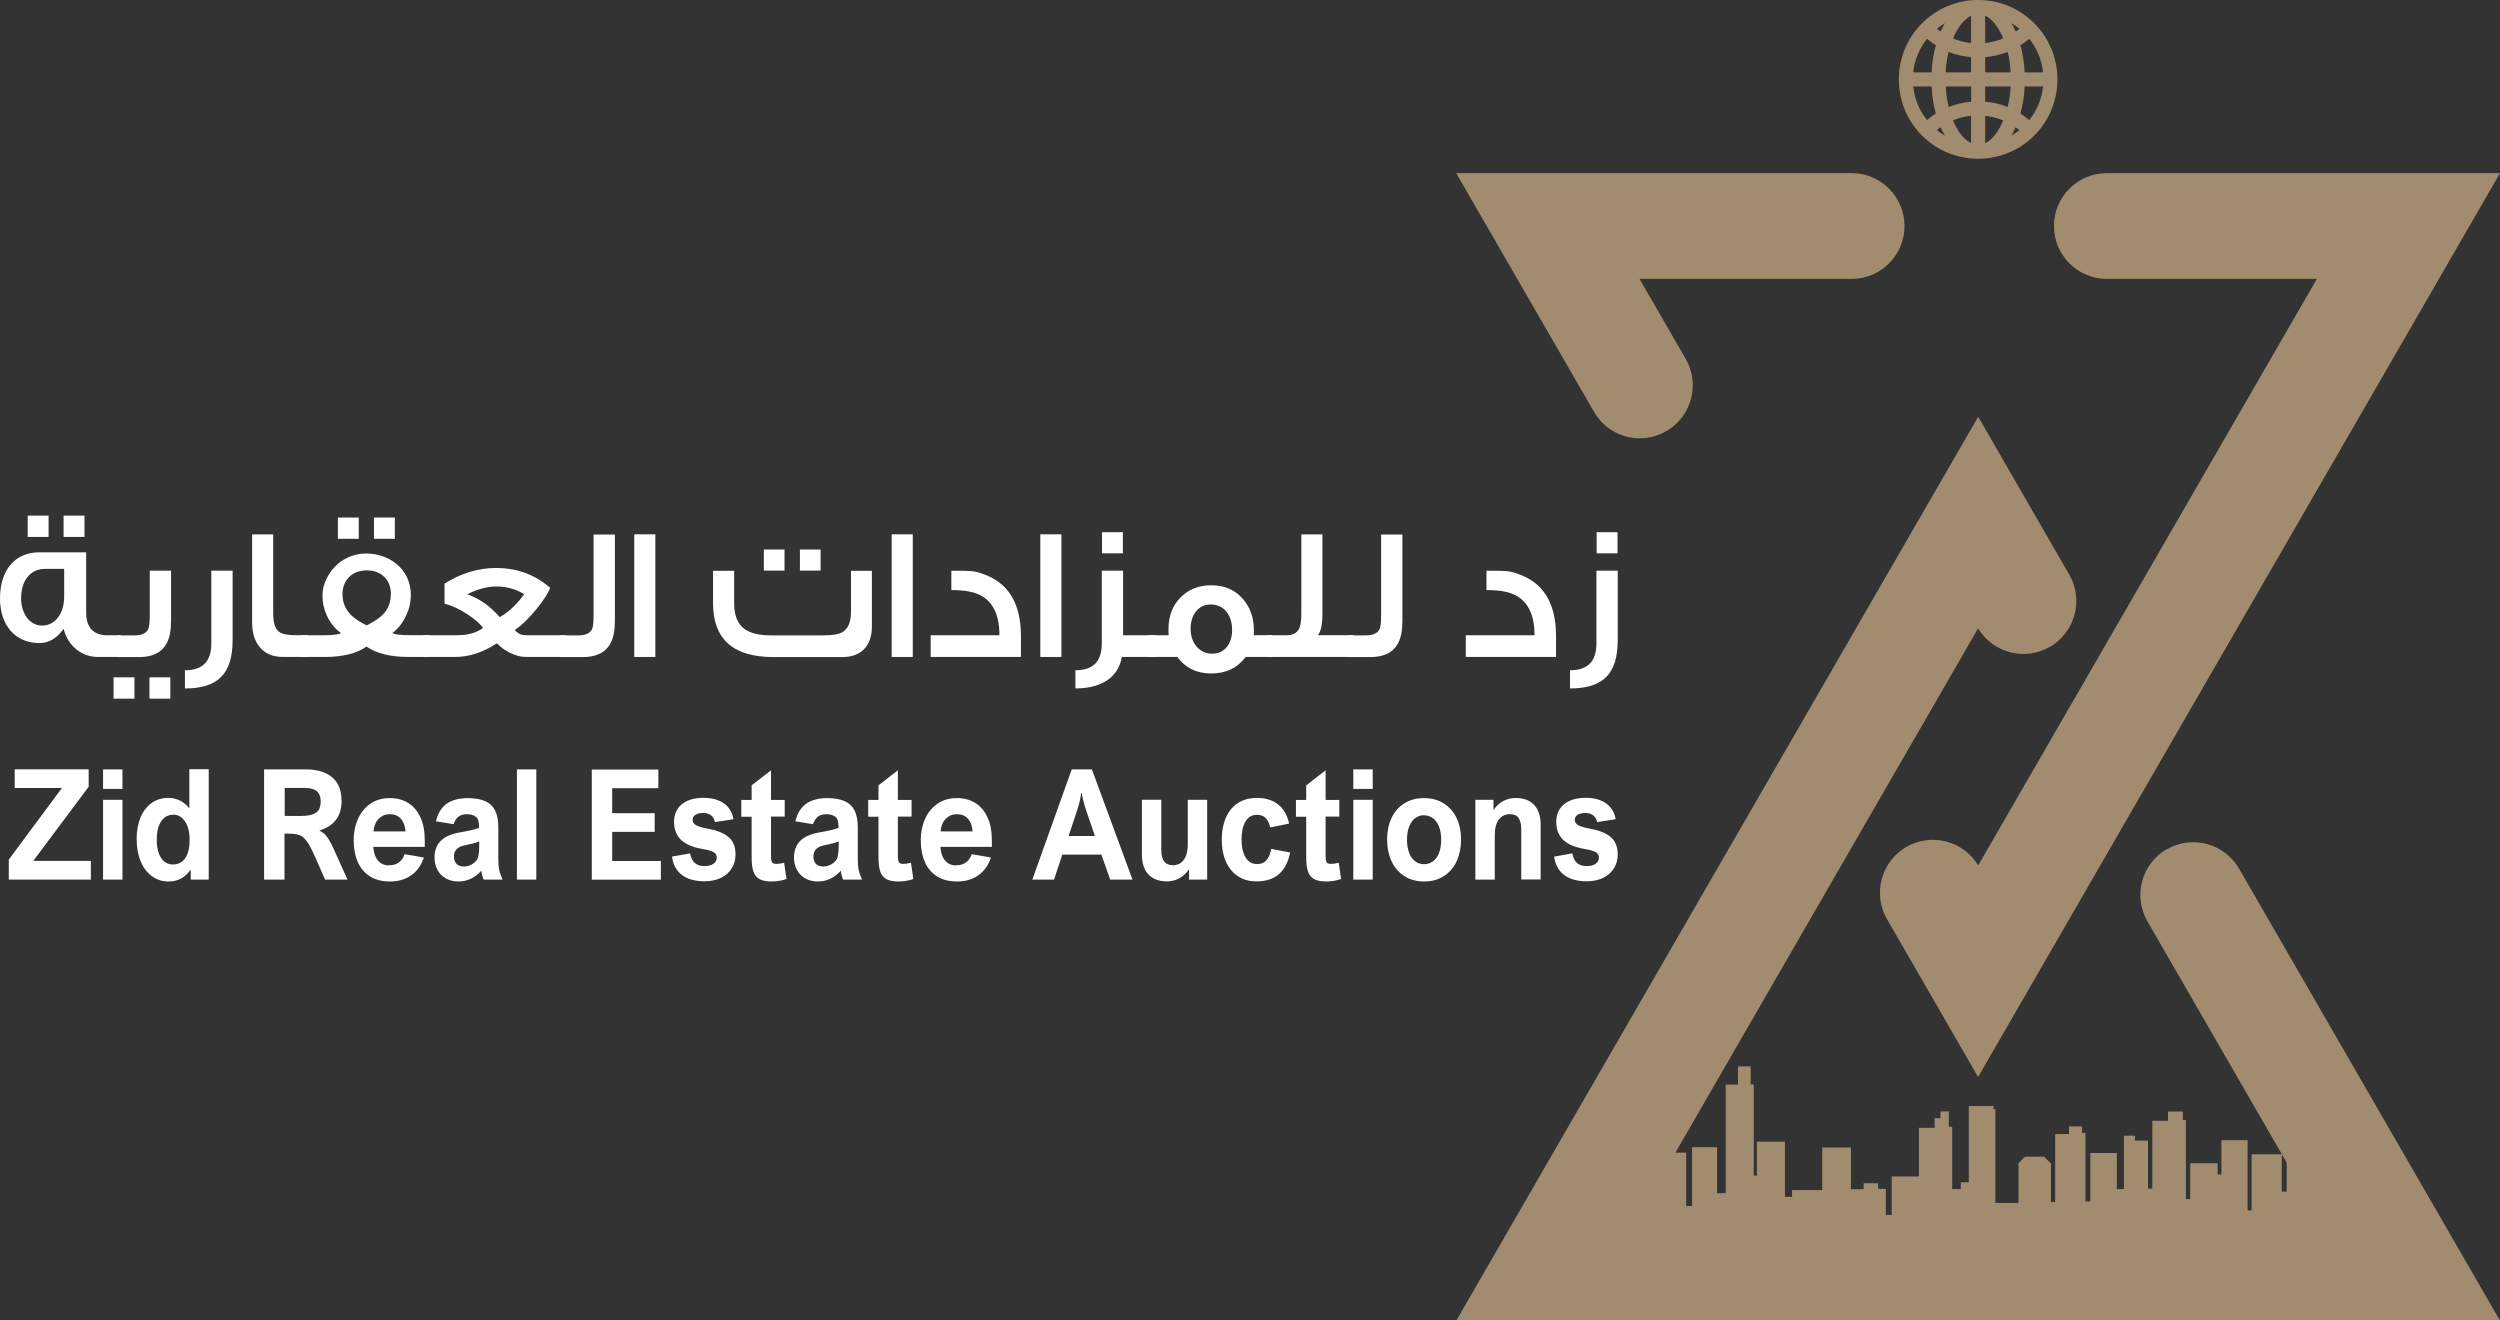 <?xml version="1.0" encoding="UTF-8"?><svg id="Layer_2" xmlns="http://www.w3.org/2000/svg" viewBox="0 0 250.09 132.09"><rect x="0" y="0" width="250.09" height="132.09" fill="#333333" stroke="none"/><defs><style>.cls-1{fill:#fff;}.cls-1,.cls-2{stroke-width:0px;}.cls-2{fill:#a28c6f;}</style></defs><g id="Layer_1-2"><path class="cls-1" d="m12.1,65.72h-2.3c-1.65,0-3-1.12-3.44-2.81-.67.95-1.48,1.42-2.43,1.42-2.43,0-3.93-1.82-3.93-4.46,0-2.85,1.5-4.62,3.93-4.62h4.69v6.02c0,1.48.7,2.28,2.13,2.28h1.35v2.17Zm-5.68-6.06v-2.75h-1.92c-1.48,0-2.39,1.18-2.39,2.95,0,1.46.82,2.72,2.09,2.72,1.39,0,2.22-1.29,2.22-2.91Zm-1.56-5.95h-2.09v-2.13h2.09v2.13Zm3.59,0h-2.09v-2.13h2.09v2.13Z"/><path class="cls-1" d="m13.45,69.89h-2.09v-2.13h2.09v2.13Zm3.65-7.6c0,2.3-1.06,3.44-3.17,3.44h-2.24v-2.17h1.79c.7,0,1.14-.21,1.35-.63.1-.23.15-.68.15-1.37v-4.47h2.13v5.19Zm-.06,7.6h-2.09v-2.13h2.09v2.13Z"/><path class="cls-1" d="m23.27,57.1v6.93c0,3.42-1.5,4.84-4.77,4.84v-1.82c1.77,0,2.64-.87,2.64-2.7v-7.26h2.13Z"/><path class="cls-1" d="m30.83,65.72h-2.49c-1.03,0-1.81-.32-2.36-.99-.51-.61-.76-1.42-.76-2.47v-8.8h2.11v7.94c0,.93.21,1.54.61,1.82.28.21.84.32,1.63.32h1.25v2.17Z"/><path class="cls-1" d="m43.01,65.72h-2.11c-1.82,0-3.23-.34-4.24-1.04-.99.7-2.39,1.04-4.2,1.04h-2.34v-2.17h2.22c.95,0,1.54-.08,1.77-.21-.61-.46-1.08-1.04-1.41-1.75-.29-.63-.44-1.29-.44-1.98,0-.49.08-.93.23-1.31.7-1.81,2.26-2.93,4.18-2.93,2.15,0,4.43,1.46,4.43,4.16,0,.7-.15,1.37-.46,2.01-.32.74-.8,1.33-1.39,1.79.21.13.8.21,1.77.21h1.98v2.17Zm-7.12-11.82h-2.09v-2.13h2.09v2.13Zm1.96,7.96c.84-.59,1.25-1.41,1.25-2.43,0-.66-.19-1.22-.59-1.65-.44-.47-1.05-.72-1.82-.72s-1.39.25-1.82.72c-.4.44-.61.99-.61,1.65,0,1.01.42,1.82,1.25,2.43.34.25.74.49,1.18.7.44-.23.84-.46,1.16-.7Zm1.65-7.96h-2.09v-2.13h2.09v2.13Z"/><path class="cls-1" d="m56.67,65.72h-4.05c-.53,0-1.1-.15-1.69-.46-.49-.25-.89-.55-1.22-.91-1.39.91-2.77,1.37-4.2,1.37h-3.19v-2.17h3.15c.63,0,1.12-.04,1.48-.13.46-.09.91-.28,1.37-.59-.28-.44-.84-.91-1.61-1.41-.78-.51-1.54-.86-2.24-1.03v-2.01c1.65-1.04,3.38-1.56,5.15-1.56,2.09,0,3.89.66,5.41,1.98-.17.51-.63,1.22-1.35,2.11-.78.95-1.5,1.65-2.19,2.13.27.27.51.42.76.47.1.02.38.04.84.04h3.57v2.17Zm-4.24-6.29c-.86-.51-1.79-.76-2.75-.76s-1.96.27-2.93.78c1.2.42,2.28,1.18,3.23,2.28.44-.21.89-.57,1.39-1.04.44-.44.8-.86,1.06-1.25Z"/><path class="cls-1" d="m61.5,62.29c0,2.3-1.06,3.44-3.19,3.44h-2.24v-2.17h1.81c.7,0,1.14-.21,1.35-.63.1-.23.15-.68.15-1.37v-8.09h2.13v8.82Z"/><path class="cls-1" d="m65.56,65.72h-2.11v-12.27h2.11v12.27Z"/><path class="cls-1" d="m87.22,57.1v5.59c0,1.9-1.06,3.04-2.95,3.04h-6.9c-4.03,0-6.04-1.79-6.04-5.38v-3.25h2.11v3.25c0,1.23.36,2.11,1.08,2.6.57.4,1.44.61,2.6.61h5.21c.97,0,1.63-.11,2-.36.53-.34.8-1.01.8-1.98v-4.12h2.09Zm-8.74-.02h-2.07v-2.11h2.07v2.11Zm3.61,0h-2.07v-2.11h2.07v2.11Z"/><path class="cls-1" d="m91.31,65.72h-2.11v-12.27h2.11v12.27Z"/><path class="cls-1" d="m102.12,65.72h-9.02v-2.17h6.88c0-2.49-.97-3.93-2.89-4.35-.59-.13-1.23-.17-1.92-.17v-1.94c1.04,0,1.71.02,1.98.04.27.02.65.09,1.14.27,2.55.86,3.82,2.91,3.84,6.16v2.17Z"/><path class="cls-1" d="m106.18,65.72h-2.11v-12.27h2.11v12.27Z"/><path class="cls-1" d="m115.62,65.72h-3.4c-.32,2.03-2.05,3.15-4.64,3.15v-1.82c1.77,0,2.64-.87,2.64-2.7v-7.26h2.13v6.46h3.27v2.17Zm-3.29-10.37h-2.09v-2.11h2.09v2.11Z"/><path class="cls-1" d="m127.33,65.72h-2.72c-.82,1.1-1.96,1.65-3.44,1.65s-2.58-.55-3.4-1.65h-2.91v-2.17h2.05c-.02-.21-.02-.42-.02-.63,0-1.27.4-2.32,1.18-3.13.8-.82,1.82-1.24,3.1-1.24s2.3.42,3.08,1.27c.78.86,1.18,1.9,1.18,3.17v.55h1.9v2.17Zm-4.08-2.74c0-.67-.17-1.25-.51-1.73-.4-.51-.95-.78-1.61-.78s-1.16.25-1.54.76c-.32.44-.49,1.01-.49,1.67,0,1.37.84,2.49,2.15,2.49.65,0,1.16-.25,1.52-.72.32-.44.49-1.01.49-1.69Z"/><path class="cls-1" d="m135.4,65.72h-8.7v-2.17h1.98c.63,0,1.04-.21,1.27-.65.15-.28.23-.78.23-1.44v-8h2.11v7.88c0,1.12-.15,1.84-.46,2.2h3.57v2.17Z"/><path class="cls-1" d="m140.28,62.29c0,2.3-1.06,3.44-3.19,3.44h-2.24v-2.17h1.81c.7,0,1.14-.21,1.35-.63.1-.23.15-.68.15-1.37v-8.09h2.13v8.82Z"/><path class="cls-1" d="m155.65,65.72h-9.02v-2.17h6.88c0-2.49-.97-3.93-2.89-4.35-.59-.13-1.23-.17-1.92-.17v-1.94c1.05,0,1.71.02,1.98.04.27.02.65.09,1.14.27,2.55.86,3.82,2.91,3.84,6.16v2.17Z"/><path class="cls-1" d="m161.83,57.1v6.93c0,3.42-1.5,4.84-4.77,4.84v-1.82c1.77,0,2.64-.87,2.64-2.7v-7.26h2.13Zm-.02-1.75h-2.09v-2.11h2.09v2.11Z"/><path class="cls-1" d="m3.34,86.12h5.75v1.87H.88v-2l5.31-7.16H1.47v-1.87h7.4v1.74l-5.54,7.42Z"/><path class="cls-1" d="m10.31,78.92v-1.95h1.94v1.95h-1.94Zm0,9.07v-7.98h1.94v7.98h-1.94Z"/><path class="cls-1" d="m20.89,87.99h-1.81v-.97h-.03c-.28.4-.59.69-.96.88-.36.19-.77.28-1.24.28-.61,0-1.16-.17-1.64-.52-.48-.35-.86-.84-1.13-1.48-.27-.64-.41-1.39-.41-2.26,0-.81.13-1.53.39-2.15.26-.62.63-1.1,1.11-1.44.48-.34,1.03-.51,1.66-.51.43,0,.82.09,1.18.27.36.18.66.43.91.76h.02v-3.9h1.94v11.02Zm-3.56-6.48c-.52,0-.93.22-1.22.67-.29.45-.43,1.06-.43,1.84,0,.52.07.97.2,1.33s.32.65.56.84c.24.19.53.29.85.29.55,0,.96-.22,1.25-.65.29-.43.43-1.05.43-1.86,0-.49-.07-.92-.21-1.3-.14-.37-.33-.66-.58-.87-.25-.21-.53-.31-.85-.31Z"/><path class="cls-1" d="m34.18,80.05c0,.78-.18,1.42-.54,1.92-.36.5-.92.87-1.67,1.11v.03c.17.07.33.17.48.3.14.13.29.32.45.58.16.25.33.6.53,1.04l1.33,2.96h-2.24l-.97-2.2c-.34-.78-.63-1.32-.86-1.63-.15-.21-.3-.36-.45-.47-.15-.11-.34-.18-.57-.23-.23-.05-.54-.07-.93-.07h-.28v4.6h-2.04v-11.02h4.2c1.13,0,2.01.27,2.62.8.62.53.92,1.3.92,2.29Zm-2.1.14c0-.48-.13-.83-.4-1.05-.26-.22-.67-.32-1.23-.32h-1.97v2.8h1.73c.62,0,1.08-.11,1.4-.32.32-.22.47-.59.47-1.11Z"/><path class="cls-1" d="m38.91,86.56c.41,0,.75-.1,1.01-.3.26-.2.45-.47.55-.81l1.93.33c-.26.78-.68,1.37-1.26,1.78-.58.41-1.29.62-2.13.62-.79,0-1.46-.17-2-.51-.54-.34-.95-.82-1.22-1.44-.27-.62-.41-1.35-.41-2.18,0-.77.14-1.47.42-2.11.28-.64.7-1.15,1.24-1.53.54-.38,1.19-.57,1.94-.57s1.33.16,1.86.49c.53.33.93.81,1.22,1.44.29.63.43,1.4.43,2.3v.65h-5.15c.05.59.2,1.05.48,1.37.27.32.63.48,1.08.48Zm-1.55-3.39h3.21c-.05-.56-.21-.98-.48-1.28-.28-.3-.64-.44-1.1-.44s-.8.15-1.1.45c-.3.3-.48.73-.53,1.27Z"/><path class="cls-1" d="m50.29,87.99h-1.91c-.1-.23-.18-.52-.23-.88-.65.71-1.41,1.07-2.28,1.07-.48,0-.9-.1-1.26-.3-.36-.2-.64-.48-.84-.85-.2-.36-.3-.78-.3-1.24,0-.71.21-1.27.63-1.68.42-.42,1.08-.7,1.96-.85.88-.15,1.5-.3,1.86-.44v-.15c0-.47-.1-.79-.31-.96-.21-.17-.52-.26-.93-.26-.32,0-.59.08-.81.24-.22.16-.38.41-.49.76l-1.77-.29c.19-.8.55-1.39,1.08-1.76.52-.37,1.23-.56,2.1-.56.71,0,1.29.1,1.74.3.45.2.78.51,1,.94.22.43.32,1,.32,1.69v3.26c0,.38.03.7.08.96.05.26.17.59.35,1.02Zm-3.85-3.42c-.69.15-1.03.52-1.03,1.1,0,.33.09.58.26.75.17.18.41.26.73.26s.61-.09.88-.26c.18-.12.32-.25.41-.38.09-.13.15-.31.19-.54.04-.23.06-.54.06-.95v-.38c-.34.14-.84.27-1.48.4Z"/><path class="cls-1" d="m51.71,87.99v-11.02h1.94v11.02h-1.94Z"/><path class="cls-1" d="m61.24,78.83v2.52h4.25v1.87h-4.25v2.91h4.87v1.87h-6.91v-11.02h6.66v1.87h-4.63Z"/><path class="cls-1" d="m70.31,81.33c-.31,0-.56.06-.74.18-.19.12-.28.28-.28.48,0,.16.04.29.13.39.09.11.25.21.48.29.23.09.55.17.96.24.93.17,1.61.46,2.06.86s.66.97.66,1.7c0,.51-.12.97-.37,1.38-.25.41-.61.73-1.07.96-.47.23-1.02.35-1.65.35-.96,0-1.72-.21-2.27-.63-.55-.42-.89-1.03-1-1.84l1.81-.32c.08.42.24.74.47.95.23.21.56.32.99.32.37,0,.66-.08.88-.23.22-.15.33-.36.33-.62,0-.15-.04-.27-.11-.37-.07-.1-.21-.19-.41-.27-.2-.08-.48-.15-.85-.21-1.02-.17-1.75-.48-2.21-.93-.46-.45-.69-1.05-.69-1.81,0-.49.12-.91.35-1.27.23-.36.57-.64,1.01-.83.44-.19.96-.29,1.56-.29.86,0,1.55.19,2.07.56.52.37.84.9.95,1.58l-1.85.29c-.06-.3-.19-.52-.4-.68-.21-.16-.48-.24-.8-.24Z"/><path class="cls-1" d="m78.5,80.01v1.68h-1.37v3.89c0,.23.01.4.04.52.03.12.08.2.16.25s.19.07.34.07c.24,0,.49-.04.77-.12l.24,1.63c-.21.08-.45.14-.7.18-.26.04-.52.07-.78.07-.52,0-.92-.08-1.21-.23-.29-.16-.5-.41-.62-.76-.12-.35-.18-.84-.18-1.46v-4.03h-1.03v-1.68h1.03v-1.46l1.94-1.5v2.96h1.37Z"/><path class="cls-1" d="m86.25,87.99h-1.91c-.1-.23-.18-.52-.23-.88-.65.71-1.41,1.07-2.28,1.07-.48,0-.9-.1-1.26-.3s-.64-.48-.84-.85c-.2-.36-.3-.78-.3-1.24,0-.71.21-1.27.63-1.68.42-.42,1.08-.7,1.96-.85.88-.15,1.5-.3,1.86-.44v-.15c0-.47-.1-.79-.31-.96-.21-.17-.52-.26-.93-.26-.32,0-.59.08-.81.24-.22.16-.38.41-.49.76l-1.77-.29c.19-.8.55-1.39,1.08-1.76.52-.37,1.23-.56,2.1-.56.71,0,1.29.1,1.74.3.45.2.78.51,1,.94.22.43.32,1,.32,1.69v3.26c0,.38.03.7.08.96.05.26.17.59.35,1.02Zm-3.85-3.42c-.69.15-1.03.52-1.03,1.1,0,.33.09.58.26.75.17.18.41.26.73.26s.61-.09.88-.26c.18-.12.32-.25.41-.38.09-.13.15-.31.19-.54.04-.23.06-.54.06-.95v-.38c-.34.14-.84.27-1.48.4Z"/><path class="cls-1" d="m91.19,80.01v1.68h-1.37v3.89c0,.23.01.4.04.52.03.12.08.2.16.25s.19.07.34.07c.24,0,.49-.04.77-.12l.24,1.63c-.21.08-.45.14-.7.18-.26.04-.52.07-.78.07-.52,0-.92-.08-1.21-.23-.29-.16-.5-.41-.62-.76-.12-.35-.18-.84-.18-1.46v-4.03h-1.03v-1.68h1.03v-1.46l1.94-1.5v2.96h1.37Z"/><path class="cls-1" d="m95.64,86.56c.41,0,.75-.1,1.01-.3s.45-.47.55-.81l1.93.33c-.26.78-.68,1.37-1.26,1.78-.58.41-1.29.62-2.13.62-.79,0-1.46-.17-2-.51-.54-.34-.95-.82-1.22-1.44-.27-.62-.41-1.35-.41-2.18,0-.77.14-1.47.42-2.11.28-.64.7-1.15,1.24-1.53.54-.38,1.19-.57,1.94-.57s1.33.16,1.86.49c.53.33.93.81,1.22,1.44.29.63.43,1.4.43,2.3v.65h-5.15c.05.59.2,1.05.48,1.37.27.32.63.48,1.08.48Zm-1.55-3.39h3.21c-.05-.56-.21-.98-.48-1.28-.28-.3-.64-.44-1.1-.44s-.8.15-1.1.45c-.3.3-.48.73-.53,1.27Z"/><path class="cls-1" d="m111.06,87.99l-.88-2.5h-3.91l-.83,2.5h-2.17l3.94-11.02h2.02l4.06,11.02h-2.23Zm-3.33-6.85l-.83,2.49h2.63l-.85-2.49c-.11-.32-.21-.65-.29-.98-.09-.34-.14-.61-.17-.82h-.06c-.08.6-.23,1.2-.43,1.8Z"/><path class="cls-1" d="m117.32,86.56c.24,0,.47-.06.7-.18.23-.12.42-.34.57-.66.15-.32.23-.74.23-1.27v-4.44h1.94v7.98h-1.81v-1.05c-.26.4-.58.7-.96.91-.38.21-.8.32-1.26.32-.81,0-1.43-.24-1.86-.71-.43-.47-.64-1.13-.64-1.99v-5.47h1.94v4.99c0,.53.09.93.28,1.18s.47.38.87.38Z"/><path class="cls-1" d="m125.75,81.51c-.5,0-.89.22-1.15.66-.27.44-.4,1.05-.4,1.83,0,.73.13,1.32.4,1.77.27.45.66.67,1.19.67.36,0,.66-.13.9-.39.24-.26.39-.64.47-1.13l1.9.36c-.2.98-.58,1.71-1.14,2.18-.56.47-1.3.71-2.22.71-.75,0-1.39-.18-1.91-.55-.52-.36-.91-.86-1.18-1.49s-.39-1.35-.39-2.15.14-1.55.41-2.18c.27-.63.67-1.11,1.2-1.46.53-.35,1.17-.52,1.92-.52.84,0,1.53.21,2.08.63.55.42.93,1.07,1.13,1.94l-1.9.38c-.08-.41-.23-.72-.45-.94-.22-.22-.51-.32-.85-.32Z"/><path class="cls-1" d="m133.98,80.01v1.68h-1.37v3.89c0,.23.01.4.04.52.03.12.08.2.16.25s.19.07.34.07c.24,0,.49-.04.77-.12l.24,1.63c-.21.08-.45.14-.7.18-.26.04-.52.07-.78.07-.52,0-.92-.08-1.21-.23-.29-.16-.5-.41-.62-.76-.12-.35-.18-.84-.18-1.46v-4.03h-1.03v-1.68h1.03v-1.46l1.94-1.5v2.96h1.37Z"/><path class="cls-1" d="m135.38,78.92v-1.95h1.94v1.95h-1.94Zm0,9.07v-7.98h1.94v7.98h-1.94Z"/><path class="cls-1" d="m138.76,83.95c0-.78.15-1.49.44-2.11.29-.63.72-1.12,1.28-1.47.56-.36,1.21-.53,1.97-.53s1.43.18,1.99.54c.56.36.99.85,1.28,1.47.29.62.44,1.33.44,2.12s-.15,1.55-.44,2.18c-.29.63-.72,1.13-1.28,1.49-.56.36-1.22.54-1.98.54s-1.42-.18-1.98-.54c-.56-.36-.98-.86-1.28-1.49-.29-.64-.44-1.37-.44-2.2Zm3.68-2.4c-.32,0-.61.1-.87.29-.26.2-.46.48-.6.85-.15.37-.22.81-.22,1.31s.07.93.21,1.3c.14.37.33.65.59.85.26.2.56.3.9.3s.65-.1.91-.29c.26-.2.46-.48.6-.85.14-.37.21-.81.21-1.32s-.07-.91-.21-1.28c-.14-.37-.34-.65-.6-.85-.26-.2-.57-.3-.93-.3Z"/><path class="cls-1" d="m152.18,83c0-.51-.09-.9-.26-1.16-.17-.26-.47-.39-.88-.39-.45,0-.81.17-1.09.52-.28.35-.42.88-.42,1.6v4.42h-1.94v-7.98h1.81v1.04c.26-.4.58-.71.97-.91.38-.21.8-.31,1.26-.31.8,0,1.42.23,1.85.7.43.47.64,1.13.64,1.97v5.48h-1.94v-4.99Z"/><path class="cls-1" d="m158.57,81.33c-.31,0-.56.06-.75.18-.19.12-.28.28-.28.48,0,.16.04.29.13.39.09.11.25.21.48.29.23.09.55.17.96.24.93.17,1.61.46,2.06.86.44.4.66.97.66,1.7,0,.51-.12.97-.37,1.38-.25.41-.61.73-1.07.96-.47.23-1.02.35-1.65.35-.96,0-1.72-.21-2.27-.63-.55-.42-.89-1.03-1-1.84l1.81-.32c.08.42.24.74.47.95.23.21.56.32.99.32.37,0,.66-.08.88-.23.22-.15.33-.36.33-.62,0-.15-.04-.27-.11-.37-.07-.1-.21-.19-.41-.27-.2-.08-.48-.15-.85-.21-1.02-.17-1.76-.48-2.21-.93-.46-.45-.69-1.05-.69-1.81,0-.49.12-.91.35-1.27.24-.36.57-.64,1.01-.83.44-.19.96-.29,1.56-.29.86,0,1.55.19,2.07.56.52.37.84.9.95,1.58l-1.85.29c-.06-.3-.19-.52-.4-.68-.21-.16-.48-.24-.8-.24Z"/><path class="cls-2" d="m203.5,2.33c-1.5-1.5-3.49-2.33-5.61-2.33s-4.11.83-5.62,2.33c-3.09,3.1-3.09,8.13,0,11.23,1.55,1.55,3.58,2.32,5.61,2.32s4.07-.77,5.62-2.32c3.09-3.1,3.09-8.13,0-11.23Zm-.5,1.55c.77.97,1.25,2.12,1.38,3.36h-1.84c-.05-.95-.19-1.86-.42-2.71.31-.2.6-.41.88-.65Zm-.99,9.13c-.25.21-.52.39-.8.56.15-.26.29-.54.43-.84.13.09.25.18.37.28Zm-3.42-2.84v-1.52h2.55c-.04.72-.14,1.41-.3,2.05-.72-.29-1.47-.46-2.25-.53Zm2.63-7.85c.28.17.54.35.8.56-.12.1-.24.19-.37.28-.13-.3-.27-.58-.43-.84Zm-.08,4.92h-2.55v-1.52c.78-.07,1.53-.25,2.25-.53.16.65.26,1.34.3,2.05Zm-2.55-2.93V1.57c.93.43,1.53,1.6,1.81,2.27-.58.24-1.19.4-1.81.46Zm1.81,7.74c-.28.66-.88,1.84-1.81,2.27v-2.73c.63.07,1.24.22,1.81.46Zm3.98-3.4c-.13,1.24-.6,2.39-1.38,3.36-.28-.24-.58-.45-.88-.65.23-.85.38-1.76.42-2.71h1.84Zm-9.01-4.8c.28-.66.89-1.84,1.81-2.27v2.73c-.63-.07-1.24-.22-1.81-.46Zm-.73,4.8h2.55v1.52c-.78.07-1.53.25-2.25.53-.16-.65-.26-1.34-.3-2.05Zm-.51,4.08c.13.3.27.58.43.84-.28-.17-.54-.35-.8-.56.12-.1.24-.19.37-.28Zm3.05-1.15v2.73c-.93-.43-1.53-1.6-1.81-2.27.58-.24,1.19-.4,1.81-.46Zm-3.42-8.7c.25-.21.52-.39.8-.56-.15.26-.29.54-.43.84-.13-.09-.25-.18-.37-.28Zm3.42,2.84v1.52h-2.55c.04-.72.14-1.41.3-2.05.72.29,1.47.46,2.25.53Zm-5.79,1.52c.13-1.24.6-2.39,1.38-3.36.28.24.58.46.88.65-.23.85-.38,1.76-.42,2.71h-1.84Zm1.38,4.77c-.77-.97-1.25-2.12-1.38-3.36h1.84c.05.95.19,1.86.42,2.71-.31.19-.6.41-.88.65Z"/><path class="cls-2" d="m216.76,84.94c-2.53,1.46-3.4,4.7-1.94,7.23l13.93,24.13v2.9h-.49v-3.73h-3.02v5.62h-.4v-7.03h-2.62v3.42h-.37v-1.11h-2.75v3.58h-.43v-7.9h-.31v-.86h-1.48v.93h-1.57v6.79h-.43v-4.81h-1.3v-.49h-1.11v5.34h-.71v-3.61h-2.65v4.84h-.49v-6.85h-.34v-.65h-1.3v.77h-1.39v6.79h-.42v-3.84l-.69-.69h-1.91l-.65.65v3.98h-2.31v-9.38h-.19v-.31h-2.47v7.62h-.8v.68h-.86v-6.23h-.34v-1.54h-.83v.68h-.59v.96h-1.57v4.87h-2.72v3.85h-.59v-2.61h-.77v-.56h-1.45v.59h-1.27v-4.17h-2.87v4.26h-3.02v.68h-.71v-5.52h-2.81v3.39h-.31v-9.13h-.31v-1.79h-1.27v1.82h-1.23v10.86h-.86v-4.6h-2.5v5.89h-.59v-5.34h-1.08l30.28-52.45c1.49,2.46,4.67,3.29,7.18,1.85,2.53-1.46,3.4-4.7,1.94-7.23l-9.11-15.79-52.21,90.42h104.41l-26.1-45.21c-1.46-2.53-4.7-3.4-7.23-1.94Z"/><path class="cls-2" d="m164.05,43.84c.9,0,1.81-.23,2.64-.71,2.53-1.46,3.4-4.7,1.94-7.23l-4.62-8h21.22c2.92,0,5.29-2.37,5.29-5.29s-2.37-5.29-5.29-5.29h-39.56l13.79,23.88c.98,1.7,2.76,2.65,4.59,2.65Z"/><path class="cls-2" d="m210.77,27.9h21l-33.88,58.67c-1.49-2.46-4.67-3.29-7.18-1.85-2.53,1.46-3.4,4.7-1.94,7.23l9.11,15.79,52.21-90.42h-39.33c-2.92,0-5.29,2.37-5.29,5.29s2.37,5.29,5.29,5.29Z"/></g></svg>